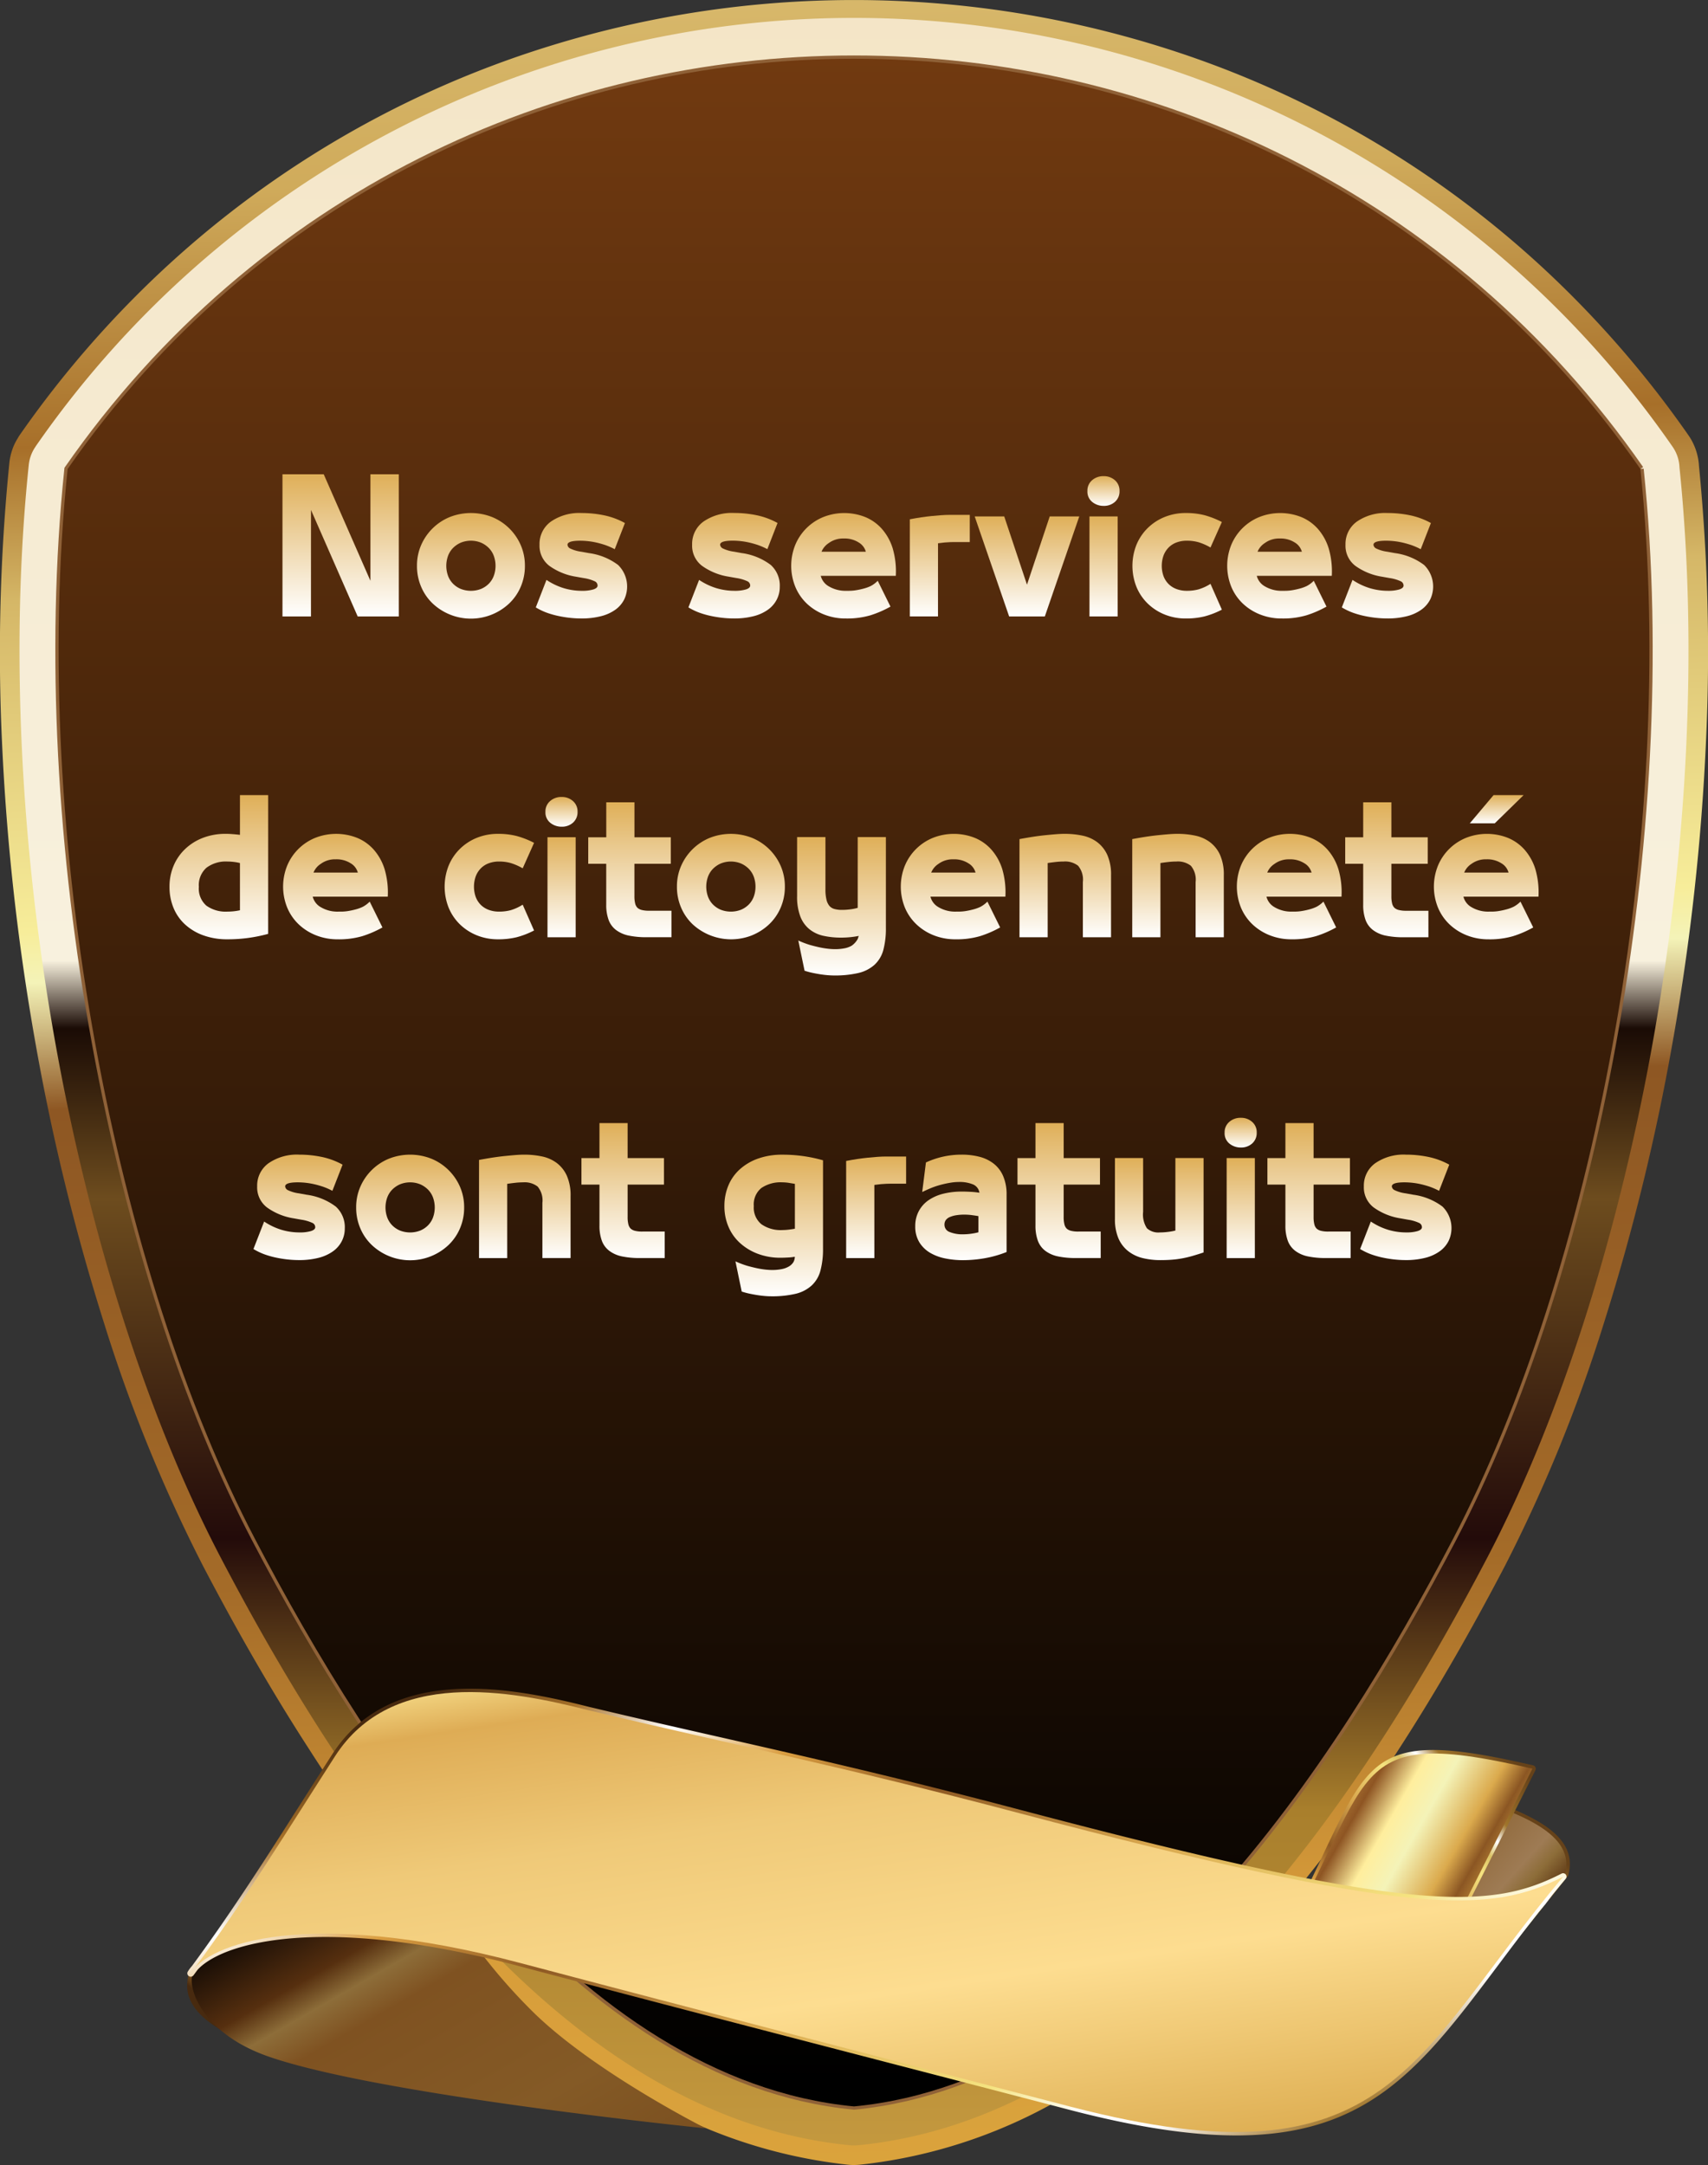 <svg xmlns="http://www.w3.org/2000/svg" xmlns:xlink="http://www.w3.org/1999/xlink" width="185.803" height="235.448" viewBox="0 0 185.803 235.448"><rect x="0" y="0" width="185.803" height="235.448" fill="#333333" stroke="none"/><defs><style>.a,.b,.c,.d,.f,.g,.h,.i,.j,.k,.l,.m{fill-rule:evenodd;}.a{fill:url(#a);}.b{fill:url(#b);}.c{fill:none;stroke:#8f6137;stroke-miterlimit:2.613;stroke-width:0.709px;}.d{fill:url(#c);}.e{fill:url(#d);}.f{fill:url(#ar);}.g{fill:url(#as);}.h{fill:url(#at);}.i{fill:url(#au);}.j{fill:url(#av);}.k{fill:url(#aw);}.l{fill:url(#ax);}.m{fill:url(#ay);}</style><linearGradient id="a" x1="0.517" y1="1.087" x2="0.491" y2="-0.106" gradientUnits="objectBoundingBox"><stop offset="0" stop-color="#dba73e"/><stop offset="0.16" stop-color="#d89d3a"/><stop offset="0.3" stop-color="#a46b28"/><stop offset="0.49" stop-color="#8e5723"/><stop offset="0.54" stop-color="#f4f3b8"/><stop offset="0.56" stop-color="#f7ed9a"/><stop offset="0.69" stop-color="#d5b767"/><stop offset="0.75" stop-color="#a76f29"/><stop offset="0.85" stop-color="#d0ab5b"/><stop offset="1" stop-color="#e0c77d"/></linearGradient><linearGradient id="b" x1="0.5" y1="1.288" x2="0.5" y2="-0.306" gradientUnits="objectBoundingBox"><stop offset="0" stop-color="#f4c761"/><stop offset="0.28" stop-color="#a97f2c"/><stop offset="0.36" stop-color="#230b0a"/><stop offset="0.46" stop-color="#6d4c1e"/><stop offset="0.51" stop-color="#1a0b05"/><stop offset="0.53" stop-color="#f8f1de"/><stop offset="0.86" stop-color="#f3e3c2"/><stop offset="1" stop-color="#d0ab5b"/></linearGradient><linearGradient id="c" x1="0.5" x2="0.5" y2="1" gradientUnits="objectBoundingBox"><stop offset="0" stop-color="#773d11"/><stop offset="1"/></linearGradient><linearGradient id="d" x1="0.5" x2="0.5" y2="1" gradientUnits="objectBoundingBox"><stop offset="0" stop-color="#dfaf58"/><stop offset="1" stop-color="#fff"/></linearGradient><linearGradient id="ar" x1="0.166" y1="0.697" x2="0.821" y2="0.151" gradientUnits="objectBoundingBox"><stop offset="0" stop-color="#482a0f"/><stop offset="0.1" stop-color="#a77129"/><stop offset="0.15" stop-color="#fff"/><stop offset="0.22" stop-color="#da9e41"/><stop offset="0.34" stop-color="#8e5923"/><stop offset="0.5" stop-color="#d8a64d"/><stop offset="0.66" stop-color="#f5e380"/><stop offset="0.72" stop-color="#dac164"/><stop offset="0.77" stop-color="#fff"/><stop offset="0.83" stop-color="#a0752b"/><stop offset="1" stop-color="#664219"/></linearGradient><linearGradient id="as" x1="0.139" y1="0.055" x2="1.575" y2="1.216" gradientUnits="objectBoundingBox"><stop offset="0" stop-color="#000002"/><stop offset="0.15" stop-color="#562f0f"/><stop offset="0.2" stop-color="#8d6d39"/><stop offset="0.26" stop-color="#7f5221"/><stop offset="0.51" stop-color="#845a26"/><stop offset="0.68" stop-color="#7b5020"/><stop offset="0.76" stop-color="#8b7045"/><stop offset="0.9" stop-color="#562f0f"/><stop offset="1" stop-color="#75491d"/></linearGradient><linearGradient id="at" x1="0.168" y1="0.819" x2="0.842" y2="0.285" xlink:href="#ar"/><linearGradient id="au" x1="0.889" y1="0.887" x2="-0.38" y2="0.064" gradientUnits="objectBoundingBox"><stop offset="0" stop-color="#000002"/><stop offset="0.09" stop-color="#562f0f"/><stop offset="0.18" stop-color="#8d6d39"/><stop offset="0.23" stop-color="#9e7b54"/><stop offset="0.51" stop-color="#845a26"/><stop offset="0.68" stop-color="#7b5020"/><stop offset="0.76" stop-color="#8b7045"/><stop offset="0.9" stop-color="#562f0f"/><stop offset="1" stop-color="#75491d"/></linearGradient><linearGradient id="av" x1="0.177" y1="0.83" x2="0.96" y2="0.154" xlink:href="#ar"/><linearGradient id="aw" x1="0.208" y1="0.367" x2="0.805" y2="0.702" gradientUnits="objectBoundingBox"><stop offset="0" stop-color="#c89749"/><stop offset="0.19" stop-color="#8e5523"/><stop offset="0.36" stop-color="#ffee9d"/><stop offset="0.51" stop-color="#f4f3b8"/><stop offset="0.73" stop-color="#dbaa4d"/><stop offset="0.85" stop-color="#8b5623"/><stop offset="1" stop-color="#ca983e"/></linearGradient><linearGradient id="ax" x1="0.052" y1="0.184" x2="0.989" y2="0.905" gradientUnits="objectBoundingBox"><stop offset="0" stop-color="#482a0f"/><stop offset="0.08" stop-color="#a77129"/><stop offset="0.15" stop-color="#fff"/><stop offset="0.23" stop-color="#da9e41"/><stop offset="0.34" stop-color="#8e5923"/><stop offset="0.5" stop-color="#d8a64d"/><stop offset="0.68" stop-color="#f5e380"/><stop offset="0.75" stop-color="#fff"/><stop offset="0.8" stop-color="#fff"/><stop offset="0.88" stop-color="#a0752b"/><stop offset="1" stop-color="#664219"/></linearGradient><linearGradient id="ay" x1="0.179" y1="-0.28" x2="0.78" y2="1.237" gradientUnits="objectBoundingBox"><stop offset="0" stop-color="#c89749"/><stop offset="0.04" stop-color="#8e5523"/><stop offset="0.15" stop-color="#ffee9d"/><stop offset="0.23" stop-color="#deac55"/><stop offset="0.38" stop-color="#efc978"/><stop offset="0.59" stop-color="#fddd90"/><stop offset="0.83" stop-color="#dbaa4d"/><stop offset="0.88" stop-color="#fcf6b2"/><stop offset="0.95" stop-color="#8b5623"/><stop offset="1" stop-color="#ca983e"/></linearGradient></defs><g transform="translate(-867.098 -28.5)"><g transform="translate(439.961 -172.922)"><g transform="translate(427.137 201.422)"><path class="a" d="M599.417,254.741a197.12,197.12,0,0,1,.536,27.458,239.86,239.86,0,0,1-3.341,29.839,227.765,227.765,0,0,1-7.118,29.356,153.212,153.212,0,0,1-9.932,24.454c-3.071,5.872-6.723,12.369-10.926,18.857a145.817,145.817,0,0,1-14.14,18.649,79.4,79.4,0,0,1-16.248,14.021,43.472,43.472,0,0,1-18.209,6.725,43.473,43.473,0,0,1-18.209-6.725,79.442,79.442,0,0,1-16.246-14.021A145.626,145.626,0,0,1,471.441,384.7c-4.2-6.488-7.855-12.987-10.926-18.857a153.431,153.431,0,0,1-9.93-24.454,227.829,227.829,0,0,1-7.12-29.358,239.87,239.87,0,0,1-3.339-29.839,196.708,196.708,0,0,1,.538-27.456,98.935,98.935,0,0,1,10.593-12.425A96.269,96.269,0,0,1,490.6,218.655a99.127,99.127,0,0,1,29.434-4.458,97.877,97.877,0,0,1,55.943,17.41,96.338,96.338,0,0,1,12.838,10.707,99.341,99.341,0,0,1,10.6,12.427Zm4.777,27.657h0a200.461,200.461,0,0,0-.6-28.552,2.13,2.13,0,0,0-.389-1.108A103.493,103.493,0,0,0,591.814,239.3a100.657,100.657,0,0,0-13.4-11.189,102.118,102.118,0,0,0-58.373-18.176,103.416,103.416,0,0,0-30.7,4.657A100.37,100.37,0,0,0,448.263,239.3a103.642,103.642,0,0,0-11.386,13.434v0a2.12,2.12,0,0,0-.384,1.03,200.171,200.171,0,0,0-.608,28.626,244,244,0,0,0,3.388,30.372,231.888,231.888,0,0,0,7.252,29.906,157.571,157.571,0,0,0,10.231,25.137c3.133,5.992,6.854,12.614,11.125,19.207a150.046,150.046,0,0,0,14.557,19.2,83.693,83.693,0,0,0,17.128,14.752,47.6,47.6,0,0,0,20.2,7.375,2.063,2.063,0,0,0,.5,0,47.571,47.571,0,0,0,20.246-7.379,83.578,83.578,0,0,0,17.128-14.752,150.006,150.006,0,0,0,14.557-19.2c4.27-6.593,7.991-13.215,11.127-19.207a157.374,157.374,0,0,0,10.229-25.137,231.973,231.973,0,0,0,7.252-29.9,243.6,243.6,0,0,0,3.39-30.372Zm4.994,31.835h0a250.966,250.966,0,0,0,3.524-31.985,207.736,207.736,0,0,0-.755-30.165,6.347,6.347,0,0,0-.322-1.677V250.4a6.422,6.422,0,0,0-.806-1.619,112.4,112.4,0,0,0-12.612-15.109,108.922,108.922,0,0,0-44.934-27.2,112,112,0,0,0-66.487,0,108.92,108.92,0,0,0-44.934,27.2,112.21,112.21,0,0,0-12.612,15.109,2.3,2.3,0,0,0-.147.246,6.278,6.278,0,0,0-.592,1.182l-.042.132a6.234,6.234,0,0,0-.315,1.436,207.287,207.287,0,0,0-.8,30.323,251.379,251.379,0,0,0,3.531,32.135,238.442,238.442,0,0,0,7.587,31.129,166.359,166.359,0,0,0,10.761,26.377c3.272,6.251,7.158,13.171,11.632,20.065a157.692,157.692,0,0,0,15.283,20.136,90.968,90.968,0,0,0,19.563,16.639,55.5,55.5,0,0,0,23.587,8.25h.009c.205.025.415.038.628.042.23,0,.462-.009.692-.029h.007a55.432,55.432,0,0,0,23.672-8.23,90.981,90.981,0,0,0,19.618-16.673A158.116,158.116,0,0,0,579.211,391.8c4.474-6.895,8.36-13.814,11.629-20.065A166.376,166.376,0,0,0,601.6,345.36a238.651,238.651,0,0,0,7.585-31.127Zm-.717-32.17h0a203.3,203.3,0,0,0-.744-29.588l-.009-.181a2.209,2.209,0,0,0-.1-.549h0a2.2,2.2,0,0,0-.277-.538,107.844,107.844,0,0,0-12.13-14.544,104.989,104.989,0,0,0-43.186-26.133,107.889,107.889,0,0,0-63.961,0,104.954,104.954,0,0,0-43.186,26.136,107.834,107.834,0,0,0-12.065,14.455l-.074.109-.027.036a2.321,2.321,0,0,0-.2.422l-.029.074a2.133,2.133,0,0,0-.1.447,202.943,202.943,0,0,0-.777,29.707,246.69,246.69,0,0,0,3.48,31.585,234.548,234.548,0,0,0,7.437,30.58A161.992,161.992,0,0,0,453,369.773c3.2,6.131,7.024,12.923,11.431,19.717A153.451,153.451,0,0,0,479.3,409.075a86.821,86.821,0,0,0,18.629,15.875,51.346,51.346,0,0,0,21.792,7.654l.1.013c.063,0,.123.009.183.009s.152,0,.234-.009a51.3,51.3,0,0,0,21.856-7.632,86.806,86.806,0,0,0,18.687-15.911,153.456,153.456,0,0,0,14.868-19.585c4.406-6.794,8.224-13.586,11.431-19.717a162.182,162.182,0,0,0,10.477-25.7A234.2,234.2,0,0,0,605,313.5a246.887,246.887,0,0,0,3.475-31.44Zm-.753-29.769h0v0Z" transform="translate(-427.137 -201.422)"/></g><path class="b" d="M600.3,252.795c1.82,18.772.605,39.186-2.765,58.433-3.641,20.773-9.765,40.083-17.267,54.426-6.207,11.864-14.736,26.234-25.376,37.955-10.191,11.23-22.3,19.985-36.025,21.452-13.731-1.467-25.838-10.222-36.03-21.452-10.64-11.721-19.167-26.093-25.374-37.955-7.5-14.343-13.628-33.653-17.267-54.429-3.372-19.25-4.585-39.659-2.765-58.431a99.82,99.82,0,0,1,162.868,0Zm5.619,59.9h0c3.544-20.226,4.777-41.767,2.747-61.607a4.231,4.231,0,0,0-.759-2.267,108.334,108.334,0,0,0-178.085,0l.007,0a4.22,4.22,0,0,0-.737,1.992c-2.068,19.913-.84,41.56,2.718,61.875,3.777,21.559,10.209,41.745,18.133,56.892,6.479,12.384,15.4,27.409,26.607,39.75,11.52,12.693,25.474,22.591,41.785,24.21a4.291,4.291,0,0,0,.929.013c16.367-1.579,30.366-11.5,41.917-24.224,11.2-12.342,20.128-27.366,26.607-39.75C595.714,354.433,602.143,334.248,605.92,312.691Z" transform="translate(1.173 1.175)"/><g transform="translate(433.51 207.809)"><path class="c" d="M602.068,248.895c4.17,40.157-5.391,87.711-20.387,116.37-12.688,24.248-34.9,58.791-65.162,61.71-30.263-2.919-52.474-37.461-65.162-61.71-14.993-28.659-24.557-76.213-20.385-116.37,41.419-59.485,129.677-59.483,171.1,0" transform="translate(-429.99 -204.282)"/><path class="d" d="M602.068,248.895c4.17,40.157-5.391,87.711-20.387,116.37-12.688,24.248-34.9,58.791-65.162,61.71-30.263-2.919-52.474-37.461-65.162-61.71-14.993-28.659-24.557-76.213-20.385-116.37C472.391,189.41,560.649,189.412,602.068,248.895Z" transform="translate(-429.99 -204.282)"/></g><g transform="translate(84.94 -265.629)"><path class="e" d="M381.7,522.51l5.079,11.582h4.47v-15.46h-3.085v11.582l-5.079-11.582h-4.489v15.46h3.1Z" transform="translate(-5.671)"/><path class="e" d="M401.676,534.614a6.078,6.078,0,0,0,8.348,0,5.419,5.419,0,0,0,1.247-1.81,5.686,5.686,0,0,0,.453-2.271,5.56,5.56,0,0,0-.453-2.253,5.784,5.784,0,0,0-3.1-3.048,6.283,6.283,0,0,0-4.636,0,5.784,5.784,0,0,0-3.1,3.048,5.549,5.549,0,0,0-.452,2.253,5.675,5.675,0,0,0,.452,2.271A5.429,5.429,0,0,0,401.676,534.614Zm1.681-5.153a2.423,2.423,0,0,1,.535-.859,2.747,2.747,0,0,1,.841-.582,2.937,2.937,0,0,1,2.235,0,2.756,2.756,0,0,1,.841.582,2.425,2.425,0,0,1,.536.859,3.2,3.2,0,0,1,0,2.143,2.43,2.43,0,0,1-.536.859,2.617,2.617,0,0,1-.841.573,3.051,3.051,0,0,1-2.235,0,2.61,2.61,0,0,1-.841-.573,2.428,2.428,0,0,1-.535-.859,3.2,3.2,0,0,1,0-2.143Z" transform="translate(-12.426 -1.945)"/><path class="e" d="M427.539,535.3a3.1,3.1,0,0,0,.952-1.1,3.284,3.284,0,0,0-.655-3.759,6.754,6.754,0,0,0-3.178-1.293l-.812-.148a3.99,3.99,0,0,1-1.219-.351.506.506,0,0,1-.3-.406q0-.444,1.385-.443a8.264,8.264,0,0,1,1.848.221q.462.112.9.259a7.617,7.617,0,0,1,1.007.443l1.108-2.845a8.113,8.113,0,0,0-2.263-.84,11.915,11.915,0,0,0-2.447-.249,5.43,5.43,0,0,0-3.344.932,2.992,2.992,0,0,0-1.237,2.522,2.739,2.739,0,0,0,1.071,2.29,6.758,6.758,0,0,0,2.9,1.182l.831.148a4.412,4.412,0,0,1,1.229.36.519.519,0,0,1,.286.453q0,.277-.471.425a4.208,4.208,0,0,1-1.228.147,6.89,6.89,0,0,1-1.977-.286,7.1,7.1,0,0,1-1.884-.9l-1.163,2.992a7.036,7.036,0,0,0,1.191.573,9.482,9.482,0,0,0,1.192.342,12.44,12.44,0,0,0,1.275.212,11.361,11.361,0,0,0,1.292.074,8.368,8.368,0,0,0,2.152-.249A4.62,4.62,0,0,0,427.539,535.3Z" transform="translate(-18.396 -1.945)"/><path class="e" d="M449.4,533.1a4.2,4.2,0,0,1-1.228.147,6.882,6.882,0,0,1-1.976-.286,7.082,7.082,0,0,1-1.884-.9l-1.163,2.992a7.012,7.012,0,0,0,1.191.573,9.505,9.505,0,0,0,1.191.342,12.442,12.442,0,0,0,1.275.212,11.364,11.364,0,0,0,1.293.074,8.367,8.367,0,0,0,2.152-.249,4.623,4.623,0,0,0,1.561-.711,3.1,3.1,0,0,0,.951-1.1,2.99,2.99,0,0,0,.324-1.376,3.023,3.023,0,0,0-.979-2.383,6.754,6.754,0,0,0-3.177-1.293l-.813-.148a4,4,0,0,1-1.219-.351.507.507,0,0,1-.3-.406q0-.444,1.385-.443a8.265,8.265,0,0,1,1.847.221q.462.112.9.259a7.612,7.612,0,0,1,1.006.443l1.108-2.845a8.108,8.108,0,0,0-2.262-.84,11.92,11.92,0,0,0-2.447-.249,5.429,5.429,0,0,0-3.344.932,2.993,2.993,0,0,0-1.238,2.522,2.74,2.74,0,0,0,1.071,2.29,6.758,6.758,0,0,0,2.9,1.182l.831.148a4.42,4.42,0,0,1,1.229.36.521.521,0,0,1,.286.453Q449.873,532.952,449.4,533.1Z" transform="translate(-26.064 -1.945)"/><path class="e" d="M461.175,534.624a5.836,5.836,0,0,0,1.894,1.2,6.329,6.329,0,0,0,2.364.434,9.06,9.06,0,0,0,2.687-.35,11.415,11.415,0,0,0,2.17-.942l-1.385-2.808a3.141,3.141,0,0,1-.748.563,4.284,4.284,0,0,1-.72.268,8.441,8.441,0,0,1-.831.185,4.912,4.912,0,0,1-.822.073h-.278a3.543,3.543,0,0,1-1.9-.471,1.827,1.827,0,0,1-.9-1.155h8.164a8.931,8.931,0,0,0-.341-3,5.824,5.824,0,0,0-1.154-2.087,4.927,4.927,0,0,0-1.811-1.3,6.192,6.192,0,0,0-4.553-.019,5.571,5.571,0,0,0-3.066,3.011,6.08,6.08,0,0,0-.009,4.58A5.357,5.357,0,0,0,461.175,534.624Zm2.4-6.566a2.623,2.623,0,0,1,1.635-.5,2.855,2.855,0,0,1,1.625.434,1.686,1.686,0,0,1,.775,1.006h-4.82A2.032,2.032,0,0,1,463.576,528.057Z" transform="translate(-31.224 -1.945)"/><path class="e" d="M481.423,528.172c.3-.04.551-.07.729-.086q.3-.028.582-.037t.425-.01h1.718v-2.955h-2.2q-.407,0-.924.036c-.345.025-.7.055-1.061.093s-.731.083-1.1.138-.781.127-1.237.213v10.565h3.066Z" transform="translate(-37.185 -2.039)"/><path class="e" d="M500.048,525.328h-3.214l-2.475,7.425-2.475-7.425H488.67l3.749,10.879H496.3Z" transform="translate(-40.443 -2.115)"/><path class="e" d="M507.134,521.745a1.934,1.934,0,0,0,1.219.415,1.785,1.785,0,0,0,1.247-.443,1.518,1.518,0,0,0,.489-1.182,1.482,1.482,0,0,0-.5-1.164,1.8,1.8,0,0,0-1.238-.443,1.83,1.83,0,0,0-1.246.443,1.468,1.468,0,0,0-.508,1.164A1.439,1.439,0,0,0,507.134,521.745Z" transform="translate(-46.106 -0.094)"/><rect class="e" width="3.066" height="10.879" transform="translate(460.713 523.213)"/><path class="e" d="M515.406,534.624a5.706,5.706,0,0,0,1.847,1.2,6.069,6.069,0,0,0,2.318.434,8.4,8.4,0,0,0,2-.221,9.117,9.117,0,0,0,1.911-.739l-1.238-2.808a5.084,5.084,0,0,1-1.3.6,4.852,4.852,0,0,1-1.266.157,3.158,3.158,0,0,1-1.136-.194,2.4,2.4,0,0,1-.859-.545,2.437,2.437,0,0,1-.545-.849,3.376,3.376,0,0,1,0-2.253,2.533,2.533,0,0,1,.545-.859,2.347,2.347,0,0,1,.859-.554,3.159,3.159,0,0,1,1.136-.194,4.625,4.625,0,0,1,1.266.166,6.171,6.171,0,0,1,1.3.573l1.238-2.771a9.494,9.494,0,0,0-1.911-.748,8.04,8.04,0,0,0-2-.231,6.069,6.069,0,0,0-2.318.434,5.633,5.633,0,0,0-1.847,1.21,5.488,5.488,0,0,0-1.218,1.819,6.206,6.206,0,0,0,0,4.562A5.394,5.394,0,0,0,515.406,534.624Z" transform="translate(-48.366 -1.945)"/><path class="e" d="M530.509,534.624a5.835,5.835,0,0,0,1.894,1.2,6.329,6.329,0,0,0,2.364.434,9.059,9.059,0,0,0,2.687-.35,11.413,11.413,0,0,0,2.17-.942l-1.385-2.808a3.142,3.142,0,0,1-.748.563,4.283,4.283,0,0,1-.72.268,8.444,8.444,0,0,1-.831.185,4.911,4.911,0,0,1-.822.073h-.278a3.544,3.544,0,0,1-1.9-.471,1.827,1.827,0,0,1-.9-1.155H540.2a8.93,8.93,0,0,0-.341-3,5.823,5.823,0,0,0-1.154-2.087,4.927,4.927,0,0,0-1.811-1.3,6.192,6.192,0,0,0-4.553-.019,5.572,5.572,0,0,0-3.066,3.011,6.08,6.08,0,0,0-.009,4.58A5.356,5.356,0,0,0,530.509,534.624Zm2.4-6.566a2.623,2.623,0,0,1,1.635-.5,2.856,2.856,0,0,1,1.625.434,1.688,1.688,0,0,1,.775,1.006h-4.82A2.027,2.027,0,0,1,532.91,528.057Z" transform="translate(-53.125 -1.945)"/><path class="e" d="M553.3,533.1a4.208,4.208,0,0,1-1.228.147,6.89,6.89,0,0,1-1.977-.286,7.1,7.1,0,0,1-1.884-.9l-1.163,2.992a7.034,7.034,0,0,0,1.191.573,9.482,9.482,0,0,0,1.192.342,12.442,12.442,0,0,0,1.274.212,11.362,11.362,0,0,0,1.292.074,8.369,8.369,0,0,0,2.152-.249,4.62,4.62,0,0,0,1.56-.711,3.1,3.1,0,0,0,.952-1.1A3.281,3.281,0,0,0,556,530.44a6.754,6.754,0,0,0-3.178-1.293l-.812-.148a3.99,3.99,0,0,1-1.219-.351.507.507,0,0,1-.3-.406q0-.444,1.385-.443a8.264,8.264,0,0,1,1.848.221q.462.112.9.259a7.614,7.614,0,0,1,1.007.443l1.108-2.845a8.113,8.113,0,0,0-2.263-.84,11.915,11.915,0,0,0-2.447-.249,5.43,5.43,0,0,0-3.344.932,2.992,2.992,0,0,0-1.237,2.522,2.739,2.739,0,0,0,1.071,2.29,6.758,6.758,0,0,0,2.9,1.182l.831.148a4.412,4.412,0,0,1,1.229.36.519.519,0,0,1,.286.453Q553.766,532.952,553.3,533.1Z" transform="translate(-58.882 -1.945)"/><path class="e" d="M371.37,569.631H368.3v4.322q-.278-.036-.73-.074t-.822-.036a6.752,6.752,0,0,0-2.493.443,5.807,5.807,0,0,0-1.939,1.228,5.388,5.388,0,0,0-1.246,1.829,5.823,5.823,0,0,0-.434,2.263,5.943,5.943,0,0,0,.425,2.262,5.048,5.048,0,0,0,1.246,1.81,5.871,5.871,0,0,0,1.995,1.2,7.6,7.6,0,0,0,2.651.434,16.546,16.546,0,0,0,4.414-.59ZM368.3,582.155a6.45,6.45,0,0,1-1.367.147,3.6,3.6,0,0,1-2.282-.646,2.449,2.449,0,0,1-.822-2.05,2.518,2.518,0,0,1,.831-2.078,3.506,3.506,0,0,1,2.272-.674,5.887,5.887,0,0,1,.711.046,5,5,0,0,1,.656.12Z" transform="translate(0 -16.11)"/><path class="e" d="M389.738,579.62a5.835,5.835,0,0,0-1.154-2.087,4.934,4.934,0,0,0-1.811-1.3,6.192,6.192,0,0,0-4.553-.019,5.575,5.575,0,0,0-3.067,3.011,6.076,6.076,0,0,0-.008,4.58,5.348,5.348,0,0,0,1.246,1.82,5.836,5.836,0,0,0,1.894,1.2,6.325,6.325,0,0,0,2.364.434,9.052,9.052,0,0,0,2.687-.35,11.41,11.41,0,0,0,2.171-.942l-1.385-2.808a3.142,3.142,0,0,1-.748.563,4.265,4.265,0,0,1-.721.268,8.41,8.41,0,0,1-.831.185,4.907,4.907,0,0,1-.822.073h-.277a3.543,3.543,0,0,1-1.9-.471,1.827,1.827,0,0,1-.9-1.155h8.164A8.933,8.933,0,0,0,389.738,579.62Zm-7.731.378a2.034,2.034,0,0,1,.785-.941,2.62,2.62,0,0,1,1.634-.5,2.853,2.853,0,0,1,1.625.434,1.687,1.687,0,0,1,.776,1.006Z" transform="translate(-5.706 -18.055)"/><path class="e" d="M412.2,587.037a9.114,9.114,0,0,0,1.911-.739l-1.238-2.808a5.083,5.083,0,0,1-1.3.6,4.851,4.851,0,0,1-1.266.157,3.158,3.158,0,0,1-1.136-.194,2.4,2.4,0,0,1-.859-.545,2.436,2.436,0,0,1-.545-.849,3.375,3.375,0,0,1,0-2.253,2.533,2.533,0,0,1,.545-.859,2.347,2.347,0,0,1,.859-.554,3.159,3.159,0,0,1,1.136-.194,4.622,4.622,0,0,1,1.266.166,6.164,6.164,0,0,1,1.3.573l1.238-2.771a9.5,9.5,0,0,0-1.911-.748,8.043,8.043,0,0,0-2-.231,6.069,6.069,0,0,0-2.318.434,5.632,5.632,0,0,0-1.847,1.21,5.487,5.487,0,0,0-1.218,1.819,6.206,6.206,0,0,0,0,4.562,5.393,5.393,0,0,0,1.218,1.81,5.706,5.706,0,0,0,1.847,1.2,6.068,6.068,0,0,0,2.318.434A8.394,8.394,0,0,0,412.2,587.037Z" transform="translate(-13.816 -18.055)"/><rect class="e" width="3.066" height="10.879" transform="translate(401.755 558.102)"/><path class="e" d="M422.17,569.928a1.831,1.831,0,0,0-1.247.443,1.468,1.468,0,0,0-.508,1.164,1.439,1.439,0,0,0,.536,1.21,1.938,1.938,0,0,0,1.22.415,1.785,1.785,0,0,0,1.246-.443,1.519,1.519,0,0,0,.49-1.182,1.481,1.481,0,0,0-.5-1.164A1.8,1.8,0,0,0,422.17,569.928Z" transform="translate(-18.882 -16.204)"/><path class="e" d="M433.056,582.486a1.1,1.1,0,0,1-.48-.24.977.977,0,0,1-.249-.462,3.152,3.152,0,0,1-.083-.8v-3.527H436.2v-2.881h-3.952v-3.805h-3.067v3.805H427.22v2.881h1.957V581.9a4.715,4.715,0,0,0,.259,1.662,2.427,2.427,0,0,0,.822,1.108,3.462,3.462,0,0,0,1.385.6,9.333,9.333,0,0,0,1.93.176h2.7v-2.882h-2.42A3.174,3.174,0,0,1,433.056,582.486Z" transform="translate(-21.032 -16.469)"/><path class="e" d="M449.506,586.815a5.989,5.989,0,0,0,1.856-1.2,5.418,5.418,0,0,0,1.247-1.81,5.686,5.686,0,0,0,.453-2.271,5.56,5.56,0,0,0-.453-2.253,5.784,5.784,0,0,0-3.1-3.048,6.283,6.283,0,0,0-4.636,0,5.785,5.785,0,0,0-3.1,3.048,5.549,5.549,0,0,0-.452,2.253,5.674,5.674,0,0,0,.452,2.271,5.428,5.428,0,0,0,1.247,1.81,6.174,6.174,0,0,0,6.492,1.2Zm-4.276-3.352a2.419,2.419,0,0,1-.535-.859,3.2,3.2,0,0,1,0-2.143,2.414,2.414,0,0,1,.535-.859,2.749,2.749,0,0,1,.841-.582,2.937,2.937,0,0,1,2.235,0,2.757,2.757,0,0,1,.841.582,2.425,2.425,0,0,1,.536.859,3.2,3.2,0,0,1,0,2.143,2.43,2.43,0,0,1-.536.859,2.616,2.616,0,0,1-.841.573,3.05,3.05,0,0,1-2.235,0A2.609,2.609,0,0,1,445.229,583.462Z" transform="translate(-25.484 -18.055)"/><path class="e" d="M468.852,590.191a3.388,3.388,0,0,0,.961-1.617,9.068,9.068,0,0,0,.277-2.411V576.3h-3.066V584a5.432,5.432,0,0,1-.841.166,6.946,6.946,0,0,1-.859.055,2.991,2.991,0,0,1-.84-.1,1.1,1.1,0,0,1-.545-.342,1.652,1.652,0,0,1-.314-.674,4.6,4.6,0,0,1-.111-1.118V576.3H460.43v6.428a5.989,5.989,0,0,0,.351,2.208,3.315,3.315,0,0,0,1,1.395,3.669,3.669,0,0,0,1.523.711,8.762,8.762,0,0,0,1.894.194,9.7,9.7,0,0,0,1.939-.185l-.111.333a2.175,2.175,0,0,1-.655.729,2.464,2.464,0,0,1-.786.286,5.281,5.281,0,0,1-1.034.093,7.168,7.168,0,0,1-.831-.055q-.463-.056-.952-.166t-.952-.241a10.076,10.076,0,0,1-1.256-.48l.683,3.288a8.717,8.717,0,0,0,.859.231q.4.083.8.148t.8.1c.265.024.508.036.729.036a11.186,11.186,0,0,0,2.661-.268A3.964,3.964,0,0,0,468.852,590.191Z" transform="translate(-31.522 -18.217)"/><path class="e" d="M478.616,585.624a5.84,5.84,0,0,0,1.893,1.2,6.331,6.331,0,0,0,2.364.434,9.057,9.057,0,0,0,2.687-.35,11.429,11.429,0,0,0,2.171-.942l-1.386-2.808a3.152,3.152,0,0,1-.747.563,4.286,4.286,0,0,1-.721.268,8.427,8.427,0,0,1-.831.185,4.9,4.9,0,0,1-.822.073h-.277a3.545,3.545,0,0,1-1.9-.471,1.829,1.829,0,0,1-.9-1.155H488.3a8.966,8.966,0,0,0-.341-3,5.826,5.826,0,0,0-1.155-2.087,4.931,4.931,0,0,0-1.81-1.3,6.193,6.193,0,0,0-4.553-.019,5.577,5.577,0,0,0-3.066,3.011,6.08,6.08,0,0,0-.009,4.58A5.349,5.349,0,0,0,478.616,585.624Zm2.4-6.566a2.623,2.623,0,0,1,1.635-.5,2.856,2.856,0,0,1,1.625.434,1.687,1.687,0,0,1,.776,1.006h-4.821A2.036,2.036,0,0,1,481.017,579.057Z" transform="translate(-36.733 -18.055)"/><path class="e" d="M504.25,576.692a4.064,4.064,0,0,0-1.607-.711,9.3,9.3,0,0,0-1.931-.194q-.443,0-1,.046t-1.182.111q-.628.065-1.275.166t-1.459.25v10.676h3.066v-8.073c.234-.036.514-.074.841-.11a7.834,7.834,0,0,1,.9-.055,2.3,2.3,0,0,1,1.57.461,2.35,2.35,0,0,1,.517,1.774v6h3.066v-6.742a5.267,5.267,0,0,0-.406-2.208A3.591,3.591,0,0,0,504.25,576.692Z" transform="translate(-42.695 -18.055)"/><path class="e" d="M522.177,576.692a4.065,4.065,0,0,0-1.606-.711,9.3,9.3,0,0,0-1.931-.194c-.295,0-.628.015-1,.046s-.763.068-1.181.111-.844.1-1.275.166-.917.151-1.459.25v10.676h3.066v-8.073c.234-.036.514-.074.841-.11a7.834,7.834,0,0,1,.9-.055,2.3,2.3,0,0,1,1.57.461,2.35,2.35,0,0,1,.517,1.774v6h3.066v-6.742a5.268,5.268,0,0,0-.406-2.208A3.586,3.586,0,0,0,522.177,576.692Z" transform="translate(-48.358 -18.055)"/><path class="e" d="M538.43,576.231a6.191,6.191,0,0,0-4.553-.019,5.571,5.571,0,0,0-3.066,3.011,6.08,6.08,0,0,0-.009,4.58,5.357,5.357,0,0,0,1.246,1.82,5.837,5.837,0,0,0,1.894,1.2,6.328,6.328,0,0,0,2.364.434,9.06,9.06,0,0,0,2.687-.35,11.423,11.423,0,0,0,2.17-.942l-1.385-2.808a3.142,3.142,0,0,1-.748.563,4.281,4.281,0,0,1-.72.268,8.426,8.426,0,0,1-.831.185,4.9,4.9,0,0,1-.822.073h-.278a3.543,3.543,0,0,1-1.9-.471,1.827,1.827,0,0,1-.9-1.155h8.164a8.932,8.932,0,0,0-.341-3,5.824,5.824,0,0,0-1.154-2.087A4.928,4.928,0,0,0,538.43,576.231ZM533.665,580a2.032,2.032,0,0,1,.785-.941,2.623,2.623,0,0,1,1.635-.5,2.856,2.856,0,0,1,1.625.434,1.686,1.686,0,0,1,.775,1.006Z" transform="translate(-53.612 -18.055)"/><path class="e" d="M549.8,583.567a2.429,2.429,0,0,0,.823,1.108,3.455,3.455,0,0,0,1.385.6,9.339,9.339,0,0,0,1.93.176h2.7v-2.882h-2.42a3.18,3.18,0,0,1-.795-.083,1.1,1.1,0,0,1-.48-.24.978.978,0,0,1-.249-.462,3.152,3.152,0,0,1-.083-.8v-3.527h3.952v-2.881h-3.952v-3.805h-3.067v3.805h-1.957v2.881h1.957V581.9A4.714,4.714,0,0,0,549.8,583.567Z" transform="translate(-59.053 -16.469)"/><path class="e" d="M573.257,569.631h-3.27L567.4,572.7h2.716Z" transform="translate(-65.313 -16.11)"/><path class="e" d="M570.351,583.721a4.288,4.288,0,0,1-.721.268,8.427,8.427,0,0,1-.831.185,4.9,4.9,0,0,1-.822.073H567.7a3.545,3.545,0,0,1-1.9-.471,1.829,1.829,0,0,1-.9-1.155h8.164a8.966,8.966,0,0,0-.341-3,5.826,5.826,0,0,0-1.155-2.087,4.931,4.931,0,0,0-1.81-1.3,6.193,6.193,0,0,0-4.553-.019,5.577,5.577,0,0,0-3.066,3.011,6.08,6.08,0,0,0-.009,4.58,5.35,5.35,0,0,0,1.247,1.82,5.839,5.839,0,0,0,1.893,1.2,6.33,6.33,0,0,0,2.364.434,9.057,9.057,0,0,0,2.687-.35,11.431,11.431,0,0,0,2.171-.942l-1.386-2.808A3.152,3.152,0,0,1,570.351,583.721Zm-4.581-4.664a2.623,2.623,0,0,1,1.635-.5,2.856,2.856,0,0,1,1.625.434,1.687,1.687,0,0,1,.776,1.006h-4.821A2.037,2.037,0,0,1,565.769,579.057Z" transform="translate(-63.505 -18.055)"/><path class="e" d="M379.758,631.146l-.813-.148a4,4,0,0,1-1.219-.351.506.506,0,0,1-.295-.406q0-.444,1.385-.443a8.264,8.264,0,0,1,1.847.221q.462.112.9.259a7.564,7.564,0,0,1,1.006.443l1.109-2.845a8.113,8.113,0,0,0-2.263-.84,11.919,11.919,0,0,0-2.447-.249,5.429,5.429,0,0,0-3.344.932,2.993,2.993,0,0,0-1.238,2.522,2.74,2.74,0,0,0,1.071,2.29,6.759,6.759,0,0,0,2.9,1.182l.831.148a4.412,4.412,0,0,1,1.229.36.521.521,0,0,1,.286.453q0,.277-.471.425a4.2,4.2,0,0,1-1.228.147,6.884,6.884,0,0,1-1.976-.286,7.084,7.084,0,0,1-1.884-.9l-1.163,2.992a7.014,7.014,0,0,0,1.191.573,9.495,9.495,0,0,0,1.191.342,12.467,12.467,0,0,0,1.274.212,11.364,11.364,0,0,0,1.293.074,8.372,8.372,0,0,0,2.152-.249,4.626,4.626,0,0,0,1.56-.711,3.1,3.1,0,0,0,.951-1.1,2.99,2.99,0,0,0,.324-1.376,3.021,3.021,0,0,0-.979-2.383A6.755,6.755,0,0,0,379.758,631.146Z" transform="translate(-4.213 -34.165)"/><path class="e" d="M400.359,628.459a5.757,5.757,0,0,0-1.856-1.228,6.283,6.283,0,0,0-4.636,0,5.785,5.785,0,0,0-3.1,3.048,5.549,5.549,0,0,0-.452,2.253,5.675,5.675,0,0,0,.452,2.271,5.429,5.429,0,0,0,1.247,1.81,6.078,6.078,0,0,0,8.348,0,5.419,5.419,0,0,0,1.247-1.81,5.687,5.687,0,0,0,.453-2.271,5.561,5.561,0,0,0-.453-2.253A5.788,5.788,0,0,0,400.359,628.459Zm-1.68,5.145a2.429,2.429,0,0,1-.536.859,2.618,2.618,0,0,1-.841.573,3.05,3.05,0,0,1-2.235,0,2.611,2.611,0,0,1-.841-.573,2.429,2.429,0,0,1-.535-.859,3.2,3.2,0,0,1,0-2.143,2.424,2.424,0,0,1,.535-.859,2.749,2.749,0,0,1,.841-.582,2.937,2.937,0,0,1,2.235,0,2.757,2.757,0,0,1,.841.582,2.423,2.423,0,0,1,.536.859,3.2,3.2,0,0,1,0,2.143Z" transform="translate(-9.373 -34.165)"/><path class="e" d="M418.309,627.692a4.063,4.063,0,0,0-1.607-.711,9.29,9.29,0,0,0-1.931-.194c-.295,0-.628.015-1,.046s-.763.068-1.181.111-.844.1-1.275.166-.917.151-1.459.25v10.676h3.066v-8.073c.234-.036.514-.074.84-.11a7.867,7.867,0,0,1,.9-.055,2.305,2.305,0,0,1,1.57.461,2.35,2.35,0,0,1,.517,1.774v6h3.066v-6.742a5.268,5.268,0,0,0-.406-2.208A3.587,3.587,0,0,0,418.309,627.692Z" transform="translate(-15.548 -34.165)"/><path class="e" d="M431.976,633.486a1.1,1.1,0,0,1-.48-.24.977.977,0,0,1-.249-.462,3.152,3.152,0,0,1-.083-.8v-3.527h3.952v-2.881h-3.952v-3.805H428.1v3.805H426.14v2.881H428.1V632.9a4.713,4.713,0,0,0,.259,1.662,2.427,2.427,0,0,0,.822,1.108,3.462,3.462,0,0,0,1.385.6,9.334,9.334,0,0,0,1.93.176h2.7v-2.882h-2.42A3.174,3.174,0,0,1,431.976,633.486Z" transform="translate(-20.691 -32.579)"/><path class="e" d="M452.54,627.212a5.917,5.917,0,0,0-1.995,1.173,4.914,4.914,0,0,0-1.247,1.773,5.753,5.753,0,0,0-.425,2.225,5.638,5.638,0,0,0,.434,2.226,5.066,5.066,0,0,0,1.246,1.773,6.025,6.025,0,0,0,1.939,1.182,6.883,6.883,0,0,0,2.494.434q.351,0,.822-.027a5.2,5.2,0,0,0,.723-.082,1.2,1.2,0,0,1-.16.6,1.414,1.414,0,0,1-.49.462,2.444,2.444,0,0,1-.785.286,5.286,5.286,0,0,1-1.034.093,7.171,7.171,0,0,1-.831-.055q-.462-.056-.951-.166t-.952-.241a10.031,10.031,0,0,1-1.256-.48l.683,3.288a8.618,8.618,0,0,0,.859.231q.4.083.8.148t.8.1c.264.024.508.036.729.036a11.176,11.176,0,0,0,2.66-.268,3.964,3.964,0,0,0,1.755-.9,3.382,3.382,0,0,0,.96-1.617A9.04,9.04,0,0,0,459.6,637v-9.6a15.952,15.952,0,0,0-4.414-.609A7.761,7.761,0,0,0,452.54,627.212Zm4,2.752v4.877c-.185.036-.4.07-.656.1a5.894,5.894,0,0,1-.711.047,3.641,3.641,0,0,1-2.281-.638,2.334,2.334,0,0,1-.822-1.967,2.3,2.3,0,0,1,.822-1.967,3.721,3.721,0,0,1,2.281-.618,4.67,4.67,0,0,1,.748.064Z" transform="translate(-27.872 -34.165)"/><path class="e" d="M471.63,627.121c-.345.025-.7.055-1.061.093s-.731.083-1.1.138-.781.127-1.237.213v10.565H471.3v-7.958c.3-.04.551-.07.729-.086q.3-.028.582-.037t.425-.01h1.718v-2.955h-2.2Q472.147,627.085,471.63,627.121Z" transform="translate(-33.987 -34.259)"/><path class="e" d="M487.754,627.766a4.233,4.233,0,0,0-1.551-.748,7.606,7.606,0,0,0-1.921-.231,9.187,9.187,0,0,0-3.9.849l-.406,3.215q.776-.37,1.228-.536a9.205,9.205,0,0,1,.932-.286q.48-.12.942-.194a5.505,5.505,0,0,1,.85-.074,3.83,3.83,0,0,1,1.589.268,1.158,1.158,0,0,1,.683.9,8.67,8.67,0,0,0-.96-.1q-.517-.028-.942-.027a8.287,8.287,0,0,0-2.013.231,4.9,4.9,0,0,0-1.607.7,3.365,3.365,0,0,0-1.071,1.192,3.412,3.412,0,0,0-.388,1.643,3.238,3.238,0,0,0,.443,1.746,3.384,3.384,0,0,0,1.155,1.136,5.249,5.249,0,0,0,1.643.619,9.462,9.462,0,0,0,1.93.194,13.811,13.811,0,0,0,2.392-.212,12.063,12.063,0,0,0,2.374-.675v-6.225a5.009,5.009,0,0,0-.369-2.022A3.433,3.433,0,0,0,487.754,627.766Zm-1.662,7.463a5.416,5.416,0,0,1-.72.147,6.119,6.119,0,0,1-.942.074,3.658,3.658,0,0,1-1.468-.249.836.836,0,0,1-.564-.8.825.825,0,0,1,.148-.5,1.054,1.054,0,0,1,.443-.333,2.92,2.92,0,0,1,.7-.194,5.642,5.642,0,0,1,.887-.065,6.476,6.476,0,0,1,.877.065q.471.065.638.1Z" transform="translate(-37.458 -34.165)"/><path class="e" d="M501.311,633.486a1.1,1.1,0,0,1-.48-.24.978.978,0,0,1-.249-.462,3.155,3.155,0,0,1-.083-.8v-3.527h3.952v-2.881H500.5v-3.805h-3.067v3.805h-1.957v2.881h1.957V632.9a4.715,4.715,0,0,0,.259,1.662,2.427,2.427,0,0,0,.822,1.108,3.462,3.462,0,0,0,1.385.6,9.333,9.333,0,0,0,1.93.176h2.7v-2.882h-2.42A3.173,3.173,0,0,1,501.311,633.486Z" transform="translate(-42.593 -32.579)"/><path class="e" d="M517.547,635.215a6.638,6.638,0,0,1-.831.147,7.168,7.168,0,0,1-.867.055,1.825,1.825,0,0,1-1.395-.452,2.736,2.736,0,0,1-.416-1.783v-5.855h-3.066v6.594a5.282,5.282,0,0,0,.378,2.134,3.559,3.559,0,0,0,1.062,1.395,4.148,4.148,0,0,0,1.58.757,8.055,8.055,0,0,0,1.93.221q.683,0,1.266-.046a10.438,10.438,0,0,0,1.118-.148q.535-.1,1.062-.25t1.247-.388V627.328h-3.067Z" transform="translate(-47.488 -34.336)"/><rect class="e" width="3.066" height="10.879" transform="translate(475.638 592.992)"/><path class="e" d="M530.168,620.928a1.832,1.832,0,0,0-1.247.443,1.468,1.468,0,0,0-.508,1.164,1.439,1.439,0,0,0,.536,1.21,1.938,1.938,0,0,0,1.22.415,1.785,1.785,0,0,0,1.246-.443,1.519,1.519,0,0,0,.49-1.182,1.481,1.481,0,0,0-.5-1.164A1.8,1.8,0,0,0,530.168,620.928Z" transform="translate(-52.997 -32.314)"/><path class="e" d="M541.054,633.486a1.1,1.1,0,0,1-.48-.24.977.977,0,0,1-.249-.462,3.152,3.152,0,0,1-.083-.8v-3.527h3.952v-2.881h-3.952v-3.805h-3.067v3.805h-1.957v2.881h1.957V632.9a4.715,4.715,0,0,0,.259,1.662,2.432,2.432,0,0,0,.822,1.108,3.462,3.462,0,0,0,1.385.6,9.338,9.338,0,0,0,1.93.176h2.7v-2.882h-2.42A3.177,3.177,0,0,1,541.054,633.486Z" transform="translate(-55.147 -32.579)"/><path class="e" d="M555.741,631.146l-.812-.148a3.991,3.991,0,0,1-1.219-.351.506.506,0,0,1-.3-.406q0-.444,1.385-.443a8.265,8.265,0,0,1,1.848.221q.462.112.9.259a7.614,7.614,0,0,1,1.007.443l1.108-2.845a8.115,8.115,0,0,0-2.263-.84,11.915,11.915,0,0,0-2.447-.249,5.43,5.43,0,0,0-3.344.932,2.992,2.992,0,0,0-1.237,2.522,2.739,2.739,0,0,0,1.071,2.29,6.758,6.758,0,0,0,2.9,1.182l.831.148a4.412,4.412,0,0,1,1.229.36.519.519,0,0,1,.286.453q0,.277-.471.425a4.208,4.208,0,0,1-1.228.147,6.892,6.892,0,0,1-1.977-.286,7.1,7.1,0,0,1-1.884-.9l-1.163,2.992a7.034,7.034,0,0,0,1.191.573,9.472,9.472,0,0,0,1.192.342,12.44,12.44,0,0,0,1.275.212,11.361,11.361,0,0,0,1.292.074,8.368,8.368,0,0,0,2.152-.249,4.62,4.62,0,0,0,1.56-.711,3.1,3.1,0,0,0,.952-1.1,3.28,3.28,0,0,0-.655-3.759A6.755,6.755,0,0,0,555.741,631.146Z" transform="translate(-59.804 -34.165)"/></g></g><g transform="translate(732.986 -92.724)"><path class="f" d="M155.394,330.349c-1.315,4.222,5.294,6.616,11.489,8.856l.481.174,13.569-18.335-17.422.145-8.118,9.16Zm11.24,9.552h0c-6.556-2.372-13.555-4.9-11.922-9.852h0a.362.362,0,0,1,.075-.129l8.264-9.326a.37.37,0,0,1,.289-.145l18.329-.152h0a.362.362,0,0,1,.222.073.367.367,0,0,1,.078.515L167.8,340.033l0,.007a.373.373,0,0,1-.423.129Z" transform="translate(0 5.708)"/><path class="g" d="M154.961,330.066c-.561,1.7,1.158,6.541,8.283,9.014,12.224,4.244,47.544,7.8,47.544,7.8s-11.832-5.948-18.585-12.454a61.567,61.567,0,0,1-10.631-13.859l-18.327.153Q159.1,325.392,154.961,330.066Z" transform="translate(0.101 5.808)"/><path class="h" d="M270.663,322.018c1.078-4.277-5.647-6.43-11.952-8.445l-.488-.156L245.7,332.265l17.374-.786,7.589-9.46Zm-11.726-9.149h0c6.665,2.13,13.779,4.4,12.424,9.412h0a.354.354,0,0,1-.067.134l-7.73,9.638a.376.376,0,0,1-.286.158l-18.268.826h0a.37.37,0,0,1-.326-.574l13.072-19.673a.37.37,0,0,1,.432-.162Z" transform="translate(33.36 2.863)"/><path class="i" d="M270.9,322.085c1.311-4.847-6.227-7.054-12.932-9.205l-13.083,19.686,18.27-.825Z" transform="translate(33.46 2.963)"/><path class="j" d="M270.039,311.937l-12.6,25.013a.372.372,0,0,1-.349.2l-18.192.089a.369.369,0,0,1-.371-.366.385.385,0,0,1,.056-.2h0A145.959,145.959,0,0,0,247,320.986c5.18-10.9,6.361-13.381,22.787-9.575a.369.369,0,0,1,.278.441.417.417,0,0,1-.03.085Zm-13.159,24.479h0l12.288-24.391c-15.409-3.517-16.572-1.078-21.5,9.281a147.48,147.48,0,0,1-8.109,15.2Z" transform="translate(31.105 1.801)"/><path class="k" d="M269.609,311.665l-12.6,25.015-18.212.089C253.575,313.078,247.382,306.516,269.609,311.665Z" transform="translate(31.205 1.905)"/><path class="l" d="M154.534,335.652a3.684,3.684,0,0,1,.458-.621c4.344-5.891,8.215-11.974,12.106-18.09,1.032-1.621,2.066-3.246,3.139-4.913,3.166-4.923,8.013-6.768,13.174-7.1,5.1-.327,10.492.83,14.849,1.944l.014,0c5.2,1.243,9.962,2.324,14.72,3.4,9.512,2.161,19.027,4.323,32.073,7.77,21.383,5.651,34.169,8.39,42.6,9.208,8.359.811,12.4-.273,16.315-2.269h0a.369.369,0,0,1,.449.566c-2.758,3.287-5.136,6.452-7.335,9.382-10.881,14.486-17.515,23.32-46.533,15.774q-10.008-2.612-20.026-5.209c-13.237-3.436-26.476-6.874-39.923-10.439-9.6-2.544-17.052-3.332-22.616-3.155-6.956.218-10.907,1.915-12.395,3.54l-.449.608a.374.374,0,0,1-.518.075.369.369,0,0,1-.1-.481ZM157,333.527h0c2.215-1.2,5.81-2.195,10.973-2.358,5.628-.177,13.153.616,22.829,3.181,13.137,3.483,26.53,6.96,39.921,10.436q10.014,2.6,20.026,5.209c28.538,7.422,35.061-1.263,45.755-15.5,1.914-2.547,3.959-5.271,6.3-8.123-3.617,1.582-7.726,2.351-15.2,1.625-8.467-.822-21.289-3.568-42.717-9.23-12.99-3.432-22.518-5.6-32.047-7.763-4.766-1.084-9.533-2.166-14.728-3.406l-.023-.007c-4.3-1.1-9.623-2.243-14.62-1.922-4.947.318-9.586,2.076-12.6,6.76-1.033,1.607-2.085,3.261-3.135,4.912C164.252,322.794,160.8,328.223,157,333.527Z" transform="translate(0.005 0)"/><path class="m" d="M154.755,335.735c1.826-3.17,12.561-7.3,35.852-1.128,19.956,5.288,39.965,10.43,59.948,15.646,34.647,9.011,37.116-5.524,53.493-25.035-7.957,4.054-16.365,4.4-59.176-6.912-19.527-5.161-31.189-7.448-46.783-11.172-8.668-2.214-21.461-4.616-27.641,4.992C165.322,320.1,160.461,328.074,154.755,335.735Z" transform="translate(0.105 0.1)"/></g></g></svg>